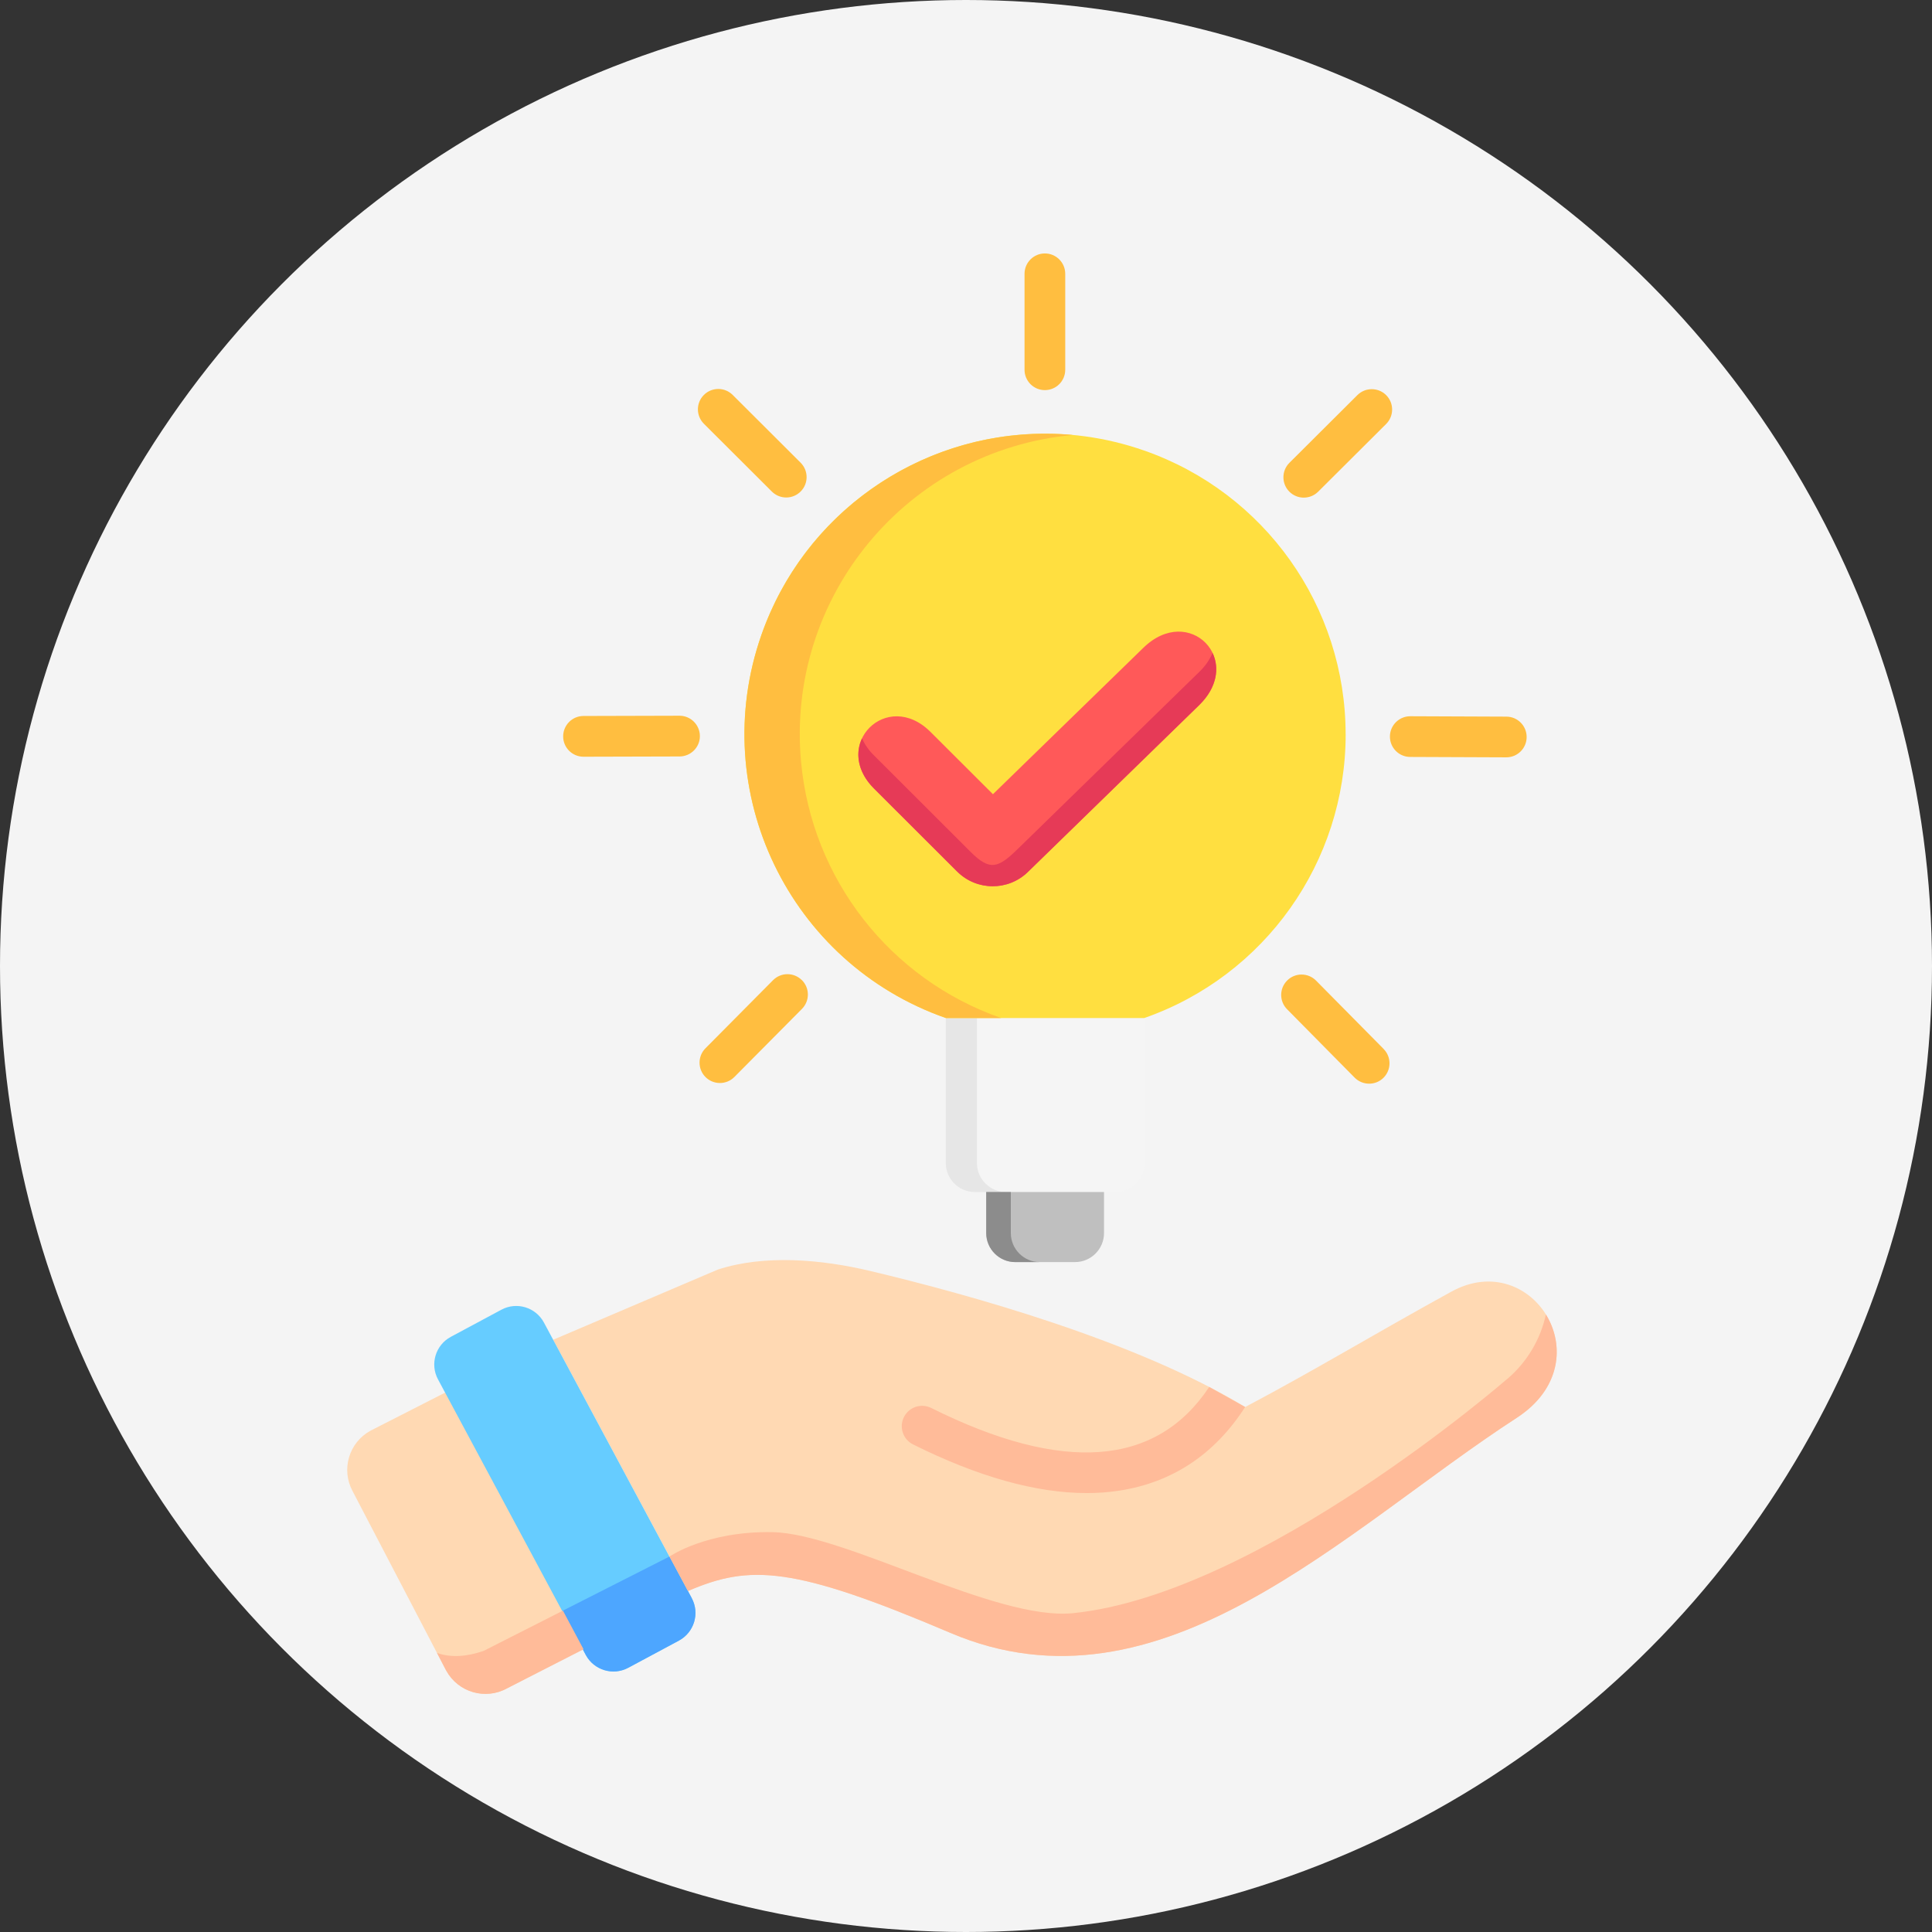 <?xml version="1.0" encoding="UTF-8"?>
<svg id="Layer_2" data-name="Layer 2" xmlns="http://www.w3.org/2000/svg" viewBox="0 0 445.26 445.26">
  <rect x="0" y="0" width="445.26" height="445.26" fill="#333333" stroke="none"/>
  <defs>
    <style>
      .cls-1 {
        fill: #f4f4f4;
      }

      .cls-2 {
        fill: #ff5959;
      }

      .cls-3 {
        fill: #ffd9b3;
      }

      .cls-4 {
        fill: #bfbfbf;
      }

      .cls-5 {
        fill: #f5f5f5;
      }

      .cls-6 {
        fill: #ffdf40;
      }

      .cls-7 {
        fill: #8c8c8c;
      }

      .cls-8 {
        fill: #e6e6e6;
      }

      .cls-9 {
        fill: #e63a57;
      }

      .cls-10 {
        fill: #6cf;
      }

      .cls-11 {
        fill: #4da6ff;
      }

      .cls-12 {
        fill: #fb9;
      }

      .cls-13 {
        fill: #ffbe40;
      }
    </style>
  </defs>
  <g id="Layer_1-2" data-name="Layer 1">
    <circle class="cls-1" cx="222.63" cy="222.63" r="222.63"/>
    <g id="Layer_1-3" data-name="Layer 1">
      <path class="cls-3" d="m134.49,379.92l-17.63,9.18c-4.99,2.75-11.25.93-14-4.05-.02-.03-.04-.07-.06-.1l-21.55-41.31c-2.67-4.98-.84-11.17,4.11-13.9l17.51-8.93,31.62,59.11Zm152.48-55.65c-25.22-15.31-64.05-26.04-86.44-31.36-11.09-2.64-24.25-3.85-35.09-.32l-37.95,16.18,31.05,57.9c14.31-6.17,24.3-5.76,60.47,9.64,48.54,20.68,90.72-23.71,130.53-49.55,20.19-13.11,3.62-39.33-15.03-29.09-17.82,9.79-31.26,17.99-47.54,26.6"/>
      <path class="cls-10" d="m156.46,378.1l-11.67,6.26c-3.52,1.89-7.9.56-9.79-2.95l-34.06-63.52c-1.89-3.52-.56-7.9,2.95-9.79l11.67-6.26c3.52-1.89,7.9-.56,9.79,2.95l34.06,63.52c1.89,3.52.56,7.9-2.95,9.79h0Z"/>
      <path class="cls-5" d="m257.06,274.72h-32.39c-3.7,0-6.7-3-6.7-6.7v-33.4h45.79v33.4c0,3.7-3,6.7-6.7,6.7Z"/>
      <path class="cls-8" d="m231.85,274.72h-7.18c-3.7,0-6.7-3-6.7-6.7v-33.4h7.18v33.4c0,3.7,3,6.7,6.7,6.7Z"/>
      <path class="cls-4" d="m247.74,290.87h-13.75c-3.7,0-6.7-3-6.7-6.7v-9.45h27.15v9.45c0,3.7-3,6.7-6.7,6.7Z"/>
      <path class="cls-7" d="m239.66,290.87h-5.67c-3.7,0-6.7-3-6.7-6.7v-9.45h5.67v9.45c0,3.7,3,6.7,6.7,6.7Z"/>
      <path class="cls-6" d="m310.13,169.23c0,29.44-18.62,55.67-46.41,65.39h-45.73c-36.11-12.63-55.15-52.14-42.53-88.25,12.63-36.11,52.14-55.15,88.25-42.53,27.79,9.72,46.41,35.94,46.41,65.39h0Z"/>
      <path class="cls-13" d="m230.74,234.62h-12.74c-36.11-12.63-55.15-52.14-42.53-88.25,9.72-27.79,35.94-46.41,65.39-46.41,2.14,0,4.27.1,6.37.29-38.09,3.52-66.13,37.25-62.61,75.35,2.49,27,20.51,50.07,46.11,59.02Z"/>
      <path class="cls-2" d="m220.58,200.86l-19.14-19.11c-10.06-10.05,2.97-23.1,13.03-13.05l14.37,14.34,34.64-33.72c10.56-10.33,23.45,2.85,12.9,13.18l-39.46,38.44c-4.55,4.45-11.83,4.41-16.33-.08h0Z"/>
      <path class="cls-9" d="m279.46,150.5c1.59,3.35,1.1,7.9-3.09,12l-39.46,38.44c-4.55,4.45-11.83,4.41-16.33-.09l-19.14-19.11c-3.92-3.92-4.33-8.28-2.78-11.57.67,1.48,1.61,2.81,2.78,3.94l22.25,22.22c4.5,4.5,6.39,3.71,10.94-.74l41.74-40.72c1.31-1.24,2.36-2.73,3.09-4.38h0Z"/>
      <path class="cls-11" d="m159.42,368.31c1.89,3.52.56,7.9-2.95,9.79l-11.67,6.26c-3.52,1.89-7.9.56-9.79-2.95l-5.43-10.14,24.71-12.54,5.14,9.58Z"/>
      <path class="cls-12" d="m129.73,371.19l4.76,8.92-17.63,9c-4.99,2.75-11.25.93-14-4.05-.02-.03-.04-.07-.06-.1l-2.09-4.01c3.3,1.14,6.92.85,10.76-.48l18.27-9.27Zm217.66-53.42s-57.02,49.64-100.11,54.01c-17.84,1.81-52.6-18.36-69.23-18.67-15.23-.29-23.76,5.62-23.76,5.63l4.26,7.94c14.31-6.17,24.3-5.76,60.47,9.64,48.54,20.68,90.72-23.71,130.53-49.55,10.36-6.72,11.04-16.9,6.73-23.83-1.26,5.79-4.38,11-8.88,14.84h0Z"/>
      <path class="cls-13" d="m236.12,85.22v-22.12c0-2.59,2.1-4.69,4.69-4.69s4.69,2.1,4.69,4.69v22.12c0,2.59-2.1,4.69-4.69,4.69s-4.69-2.1-4.69-4.69Zm-73.9,12.44c-1.83-1.83-1.84-4.8,0-6.64,1.83-1.83,4.8-1.84,6.64,0l15.66,15.62c1.83,1.83,1.84,4.8,0,6.64-1.83,1.83-4.8,1.84-6.64,0h0l-15.66-15.62Zm-32.43,72.05c0-2.59,2.09-4.7,4.68-4.7l22.12-.06h.01c2.59,0,4.69,2.1,4.7,4.69s-2.1,4.69-4.69,4.7l-22.12.06h-.01c-2.59,0-4.69-2.09-4.69-4.68Zm55.01,56.16c1.84,1.83,1.85,4.8.03,6.64,0,0,0,0,0,0l-15.58,15.7c-1.83,1.84-4.8,1.85-6.64.03-1.84-1.83-1.85-4.8-.03-6.64h0l15.58-15.7c1.83-1.84,4.79-1.85,6.63-.02Zm112.35-112.56c-1.83-1.84-1.82-4.81.01-6.64,0,0,0,0,0,0l15.67-15.61c1.84-1.83,4.81-1.82,6.64.01,1.83,1.84,1.82,4.81-.01,6.64l-15.67,15.61c-1.84,1.83-4.81,1.82-6.64-.01,0,0,0,0,0,0h0Zm23.18,56.43c.01-2.58,2.11-4.67,4.69-4.67h.02l22.12.09c2.59,0,4.69,2.11,4.68,4.7,0,2.59-2.11,4.69-4.7,4.68h-.02l-22.12-.09c-2.59-.01-4.68-2.12-4.67-4.71h0Zm-1.45,72.02c1.82,1.84,1.8,4.81-.04,6.64-1.84,1.82-4.81,1.8-6.64-.04l-15.55-15.74c-1.84-1.83-1.84-4.8-.01-6.64,1.83-1.84,4.8-1.84,6.64-.01.02.02.03.03.05.05l15.55,15.73Z"/>
      <path class="cls-12" d="m286.96,324.27c-7,10.9-16.75,17.36-28.92,19.26-2.51.39-5.05.58-7.6.57-11.65,0-25.08-3.76-40.05-11.23-2.31-1.18-3.23-4-2.05-6.31,1.16-2.28,3.94-3.21,6.24-2.09,30.38,15.16,51.93,13.53,64.1-4.82l8.27,4.61Z"/>
    </g>
  </g>
</svg>